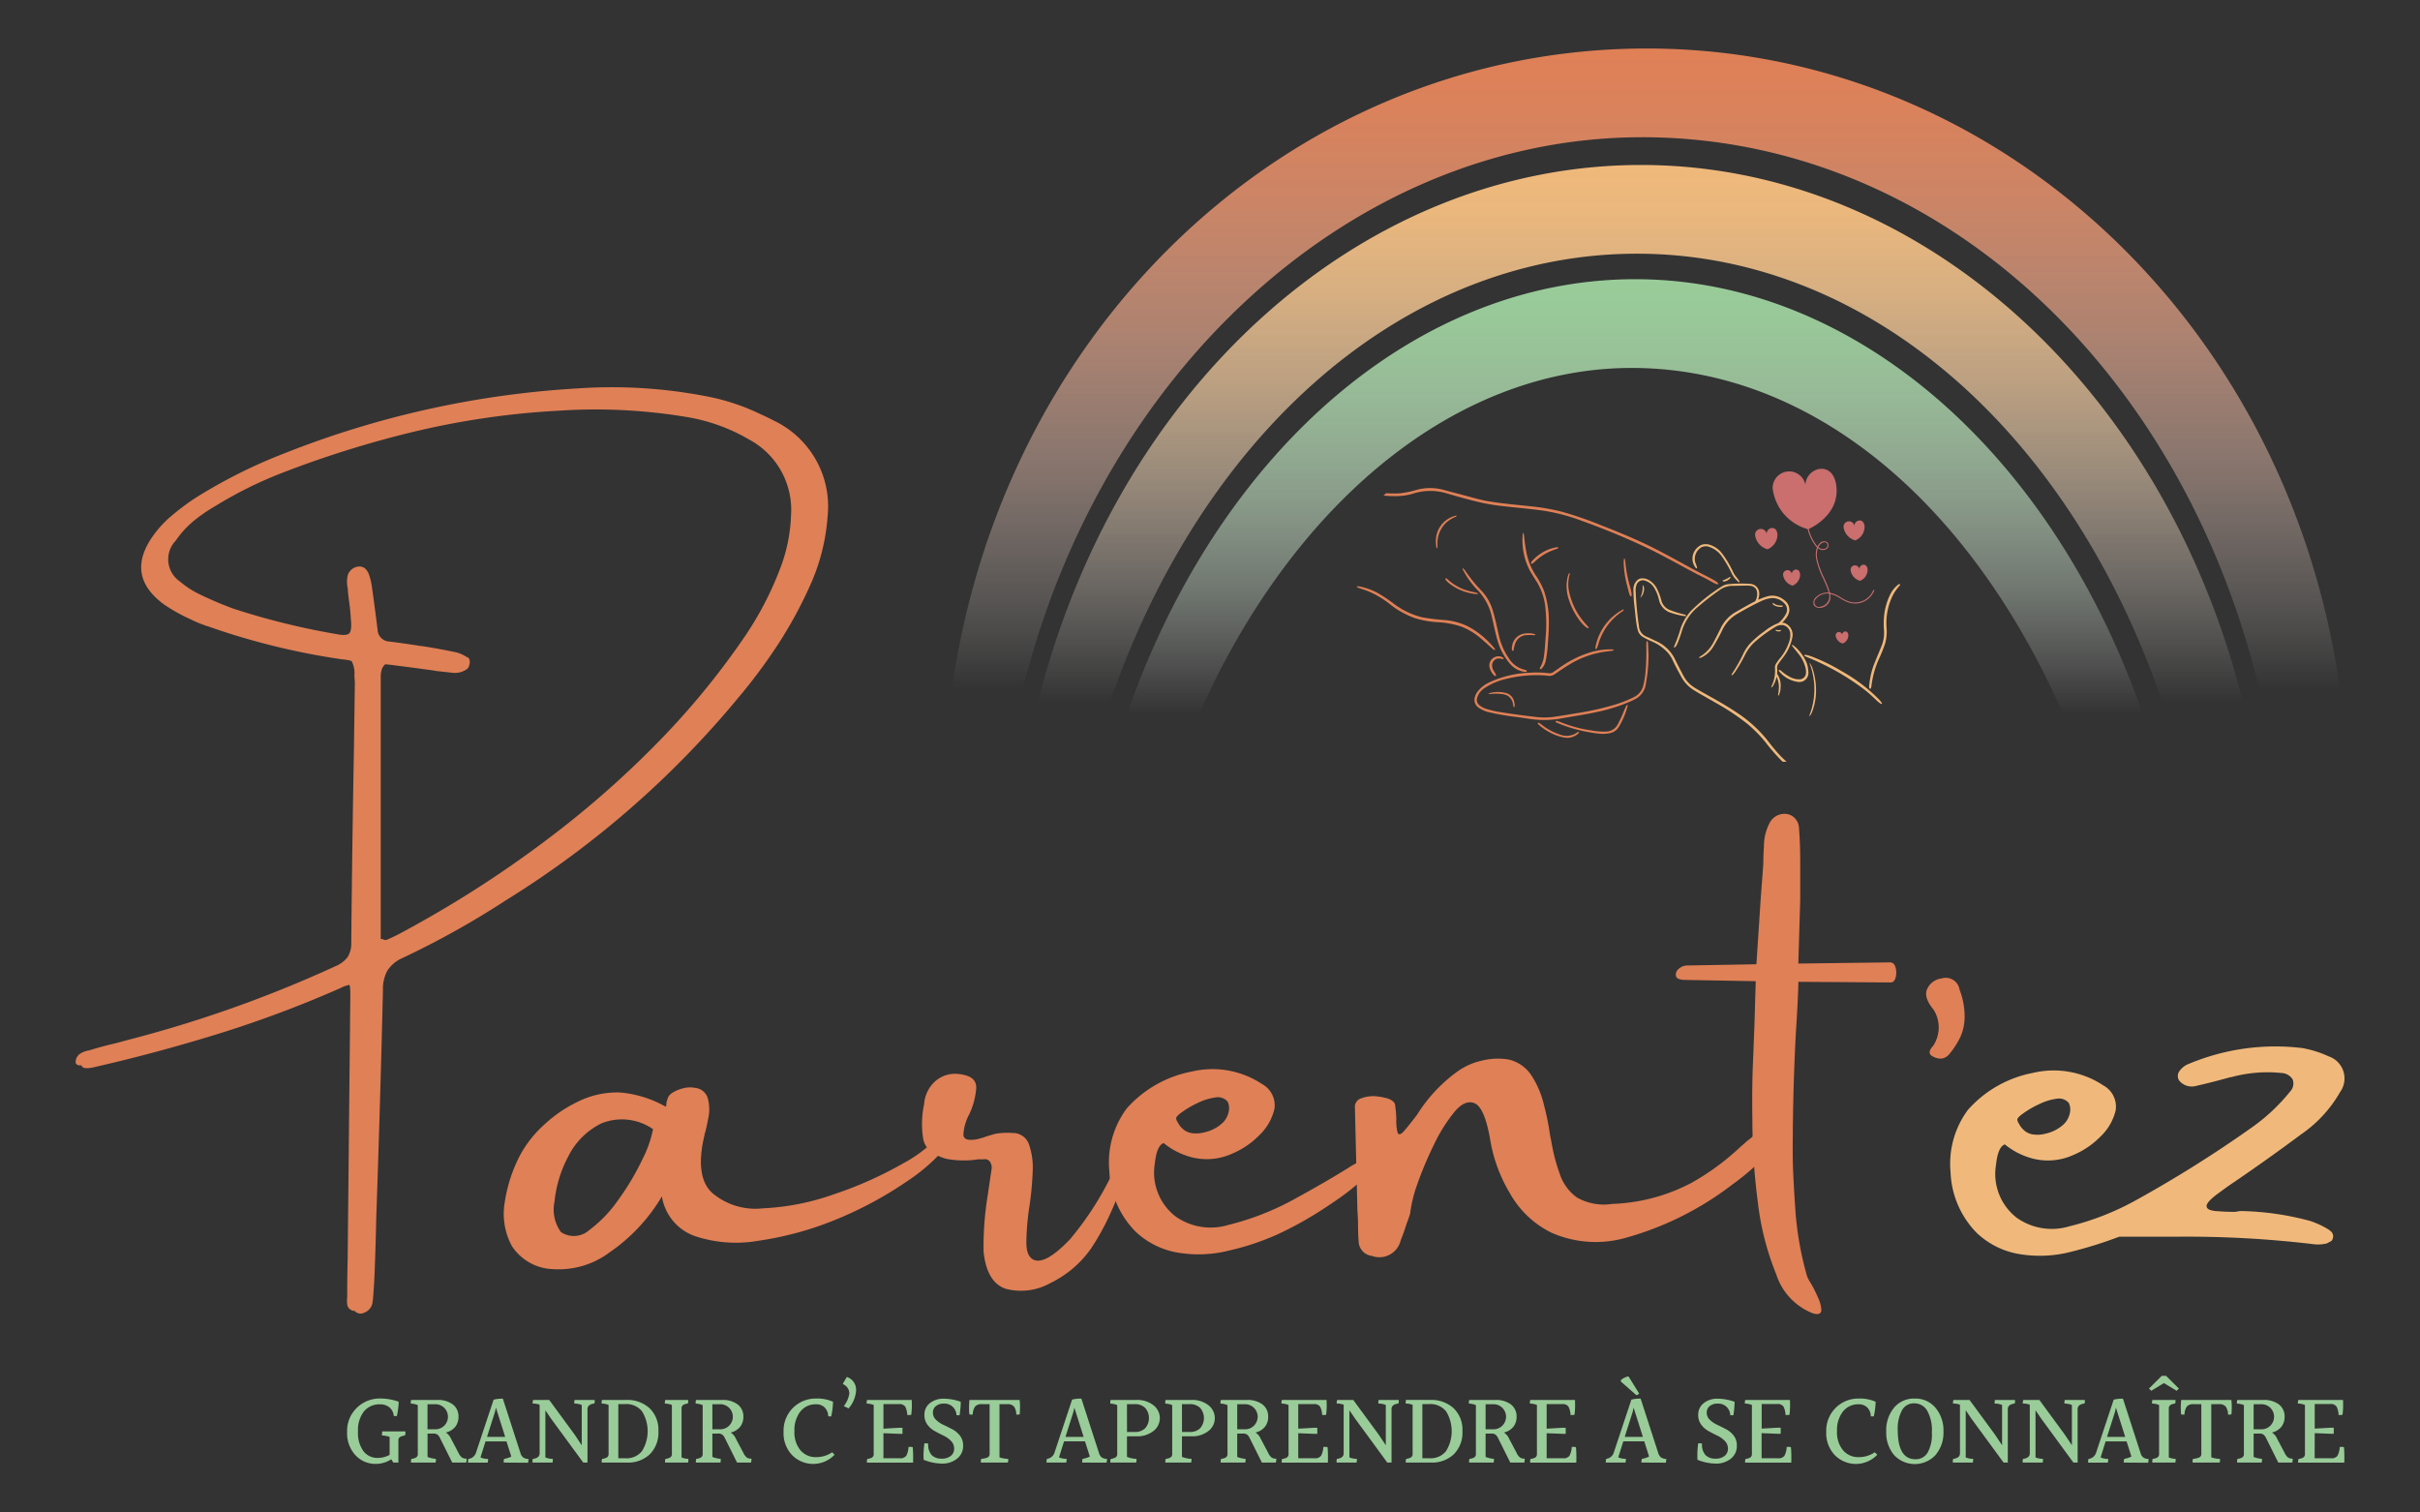 <svg xmlns="http://www.w3.org/2000/svg" xmlns:xlink="http://www.w3.org/1999/xlink" id="b49b3c19-39ed-4cd0-bf94-b4a4d9f64858" data-name="Calque 1" viewBox="0 0 160 100"><rect x="0" y="0" width="160" height="100" fill="#333333" stroke="none"/><defs><style>.e088882f-5ed8-48eb-a017-5504803deaa2{fill:#e08056;}.a1385eac-675d-4080-be3d-6de182cb3426{fill:#f0b97b;}.a61f069d-423e-4c73-b839-63186a16b607{fill:url(#a3e0d08a-3f46-46c5-bb20-b79a07e33445);}.f32dcb39-66a7-492e-ab4c-57f75b61eb93{fill:url(#a8076039-d18e-44a1-ac0a-d0005b88d34c);}.ed47b909-a46d-4e39-a718-21708464960b{fill:url(#b58f63eb-c48b-4d2a-946f-b09c0a4e4e77);}.a3da7726-cc9b-431a-9dce-ca6934f52bc6{fill:#ca6e6e;}.b53cb71e-9782-4994-9c0f-92a35ff45ea3{fill:#9c9;}</style><linearGradient id="a3e0d08a-3f46-46c5-bb20-b79a07e33445" x1="108.82" y1="50.365" x2="108.82" y2="3.206" gradientUnits="userSpaceOnUse"><stop offset="0.1" stop-color="#fff" stop-opacity="0"></stop><stop offset="0.179" stop-color="#fbf0eb" stop-opacity="0.117"></stop><stop offset="0.403" stop-color="#f2c9b7" stop-opacity="0.427"></stop><stop offset="0.606" stop-color="#eaa98d" stop-opacity="0.674"></stop><stop offset="0.779" stop-color="#e5936f" stop-opacity="0.851"></stop><stop offset="0.916" stop-color="#e1855d" stop-opacity="0.96"></stop><stop offset="1" stop-color="#e08056"></stop></linearGradient><linearGradient id="a8076039-d18e-44a1-ac0a-d0005b88d34c" x1="108.457" y1="50.365" x2="108.457" y2="10.907" gradientUnits="userSpaceOnUse"><stop offset="0.1" stop-color="#fff" stop-opacity="0"></stop><stop offset="0.219" stop-color="#fcf3e8" stop-opacity="0.175"></stop><stop offset="0.433" stop-color="#f8dec2" stop-opacity="0.465"></stop><stop offset="0.625" stop-color="#f5cea3" stop-opacity="0.695"></stop><stop offset="0.79" stop-color="#f2c38d" stop-opacity="0.861"></stop><stop offset="0.92" stop-color="#f1bc80" stop-opacity="0.963"></stop><stop offset="1" stop-color="#f0b97b"></stop></linearGradient><linearGradient id="b58f63eb-c48b-4d2a-946f-b09c0a4e4e77" x1="108.094" y1="50.365" x2="108.094" y2="18.46" gradientUnits="userSpaceOnUse"><stop offset="0.1" stop-color="#fff" stop-opacity="0"></stop><stop offset="0.12" stop-color="#fcfdfc" stop-opacity="0.03"></stop><stop offset="0.361" stop-color="#d9ecd9" stop-opacity="0.371"></stop><stop offset="0.578" stop-color="#bedebe" stop-opacity="0.642"></stop><stop offset="0.763" stop-color="#aad4aa" stop-opacity="0.837"></stop><stop offset="0.91" stop-color="#9dce9d" stop-opacity="0.956"></stop><stop offset="1" stop-color="#9c9"></stop></linearGradient></defs><title>Logos_Parent&amp;apos;ez_RVB</title><path class="e088882f-5ed8-48eb-a017-5504803deaa2" d="M62.505,74.617a2.243,2.243,0,0,1,.7-.663q.372-.207.456,0t-.415,1A12.351,12.351,0,0,1,59.975,78.1a25.228,25.228,0,0,1-4.768,2.558,21.617,21.617,0,0,1-5.1,1.382,8.582,8.582,0,0,1-4.216-.332A3.336,3.336,0,0,1,43.762,79.1a11.687,11.687,0,0,1-3.442,3.69,5.629,5.629,0,0,1-3.773,1.12,3.372,3.372,0,0,1-2.709-1.534,4.488,4.488,0,0,1-.47-2.862,9.919,9.919,0,0,1,.981-3.068,7.537,7.537,0,0,1,1.617-2.074,8.912,8.912,0,0,1,2.156-1.492,5.874,5.874,0,0,1,2.848-.65,7.371,7.371,0,0,1,3.041.94l.041-.083a1.1,1.1,0,0,1,.069-.387.69.69,0,0,1,.263-.4,2.251,2.251,0,0,1,.732-.332,1.765,1.765,0,0,1,.844-.041.966.966,0,0,1,.829.663,2.831,2.831,0,0,1,.069,1.189c-.083.429-.152.788-.235,1.092a.363.363,0,0,0-.041.166c-.443,1.824-.277,3.11.5,3.829a4.412,4.412,0,0,0,3.373,1.023,16.143,16.143,0,0,0,4.713-.94,25.115,25.115,0,0,0,4.52-2.018A9.1,9.1,0,0,0,62.505,74.617ZM37.086,81.459a1.528,1.528,0,0,0,1.866-.124A8.624,8.624,0,0,0,40.9,79.3a16.728,16.728,0,0,0,1.575-2.654,7.506,7.506,0,0,0,.7-1.99,3.605,3.605,0,0,0-3.4-.387,4.8,4.8,0,0,0-2.2,2.184,8.047,8.047,0,0,0-.912,2.985A2.536,2.536,0,0,0,37.086,81.459Z"></path><path class="e088882f-5ed8-48eb-a017-5504803deaa2" d="M74.033,76.483c.249-.5.415-.718.5-.691.083.055.111.249.056.608a7.561,7.561,0,0,1-.221,1.2,14.78,14.78,0,0,1-.857,2.405A16.329,16.329,0,0,1,72.167,82.5a7.011,7.011,0,0,1-2.7,2.322,3.992,3.992,0,0,1-2.931.4c-.857-.263-1.368-1.092-1.506-2.474a21.072,21.072,0,0,1,.29-3.815q.124-.871.249-1.7a.743.743,0,0,0-.139-.456.422.422,0,0,0-.4-.125h-.374a6.044,6.044,0,0,1-2.114-.041c-.857-.249-1.355-.664-1.493-1.258A6.158,6.158,0,0,1,61.1,73a2.235,2.235,0,0,1,.774-1.548,1.981,1.981,0,0,1,1.507-.442c.8.083,1.189.387,1.161.94a4.832,4.832,0,0,1-.456,1.714,3.306,3.306,0,0,0-.387,1.3c-.028.359.276.47.885.359a3.776,3.776,0,0,0,.456-.124c.221-.083.483-.152.76-.235a4.8,4.8,0,0,1,1.147-.055,1.125,1.125,0,0,1,1.092.774,4.742,4.742,0,0,1,.235,1.824,20.493,20.493,0,0,1-.207,2.212,17.009,17.009,0,0,0-.208,2.432c0,.678.194,1.065.581,1.175q.787.207,2.322-1.41A20.6,20.6,0,0,0,74.033,76.483Z"></path><path class="e088882f-5ed8-48eb-a017-5504803deaa2" d="M90.329,76.483a3.4,3.4,0,0,1,.747-.3c.248-.069.4-.069.483.014.056.083-.041.29-.318.622A15.833,15.833,0,0,1,88.1,79.524a24.466,24.466,0,0,1-3.663,2.1,16.9,16.9,0,0,1-3.152,1.051,8.226,8.226,0,0,1-3.275.165,5.352,5.352,0,0,1-2.944-1.423A6.042,6.042,0,0,1,73.342,77.4a5.974,5.974,0,0,1,1.147-4.106,7.659,7.659,0,0,1,4.3-2.446,5.939,5.939,0,0,1,4.658.829,1.6,1.6,0,0,1,.815,1.631,3.5,3.5,0,0,1-.995,1.742,5.532,5.532,0,0,1-1.811,1.23,4.071,4.071,0,0,1-2.667.235,4.847,4.847,0,0,1-1.853-.94q-.456.167-.58,1.327a3.665,3.665,0,0,0,1.368,3.525,4.015,4.015,0,0,0,3.47.566,17.862,17.862,0,0,0,4.285-1.658c1.465-.8,2.764-1.548,3.9-2.267A9.5,9.5,0,0,0,90.329,76.483Zm-9.164-3.649a.853.853,0,0,0-.8-.276,3.756,3.756,0,0,0-1.161.359,6.251,6.251,0,0,0-1.05.608c-.277.194-.415.346-.387.429a.475.475,0,0,0,.11.262,1.286,1.286,0,0,0,.3.4,1.121,1.121,0,0,0,.553.291,2.046,2.046,0,0,0,.9-.042,2.558,2.558,0,0,0,1.23-.65,1.42,1.42,0,0,0,.387-.774A1,1,0,0,0,81.165,72.834Z"></path><path class="e088882f-5ed8-48eb-a017-5504803deaa2" d="M117.282,74.078q.829-.374.954-.124c.111.332-.18.926-.871,1.755a15.442,15.442,0,0,1-2.82,2.6,20.6,20.6,0,0,1-7.187,3.566,7.253,7.253,0,0,1-4.782-.373,6.374,6.374,0,0,1-2.751-2.613A10.112,10.112,0,0,1,98.5,75.2c-.249-1.327-.581-2.073-1-2.253s-.857,0-1.327.553a10.686,10.686,0,0,0-1.369,2.184A24.317,24.317,0,0,0,93.7,78.308a8.934,8.934,0,0,0-.47,1.949c-.083.249-.166.483-.249.7Q92.816,81.5,92.61,82A1.446,1.446,0,0,1,90.7,83.035a.988.988,0,0,1-.87-.912q-.042-.54-.042-1.12,0-.456-.041-.954-.084-3.4-.166-6.842a.58.58,0,0,1,.387-.58,2.328,2.328,0,0,1,.912-.152,4.141,4.141,0,0,1,.912.166c.263.11.415.235.443.4a7.232,7.232,0,0,1,.083,1,2.927,2.927,0,0,0,.082.829c.056.166.166.166.36-.014.166-.179.484-.566.926-1.147a10.164,10.164,0,0,1,2.612-2.82,4.359,4.359,0,0,1,1.659-.76,4.306,4.306,0,0,1,1.824-.069,2.464,2.464,0,0,1,1.493,1.078,6.156,6.156,0,0,1,.8,1.894,17.038,17.038,0,0,1,.4,1.962c.027.166.055.305.083.415a12.2,12.2,0,0,0,.566,2.2,3.124,3.124,0,0,0,1.134,1.562,3.582,3.582,0,0,0,2.322.428,12.081,12.081,0,0,0,5.266-1.4,16.514,16.514,0,0,0,3.276-2.419,4.46,4.46,0,0,0,.373-.331,3.989,3.989,0,0,0,.5-.415A4.742,4.742,0,0,1,117.282,74.078Z"></path><path class="e088882f-5ed8-48eb-a017-5504803deaa2" d="M125,63.629c.166.027.276.138.332.359a1.245,1.245,0,0,1,0,.636c-.056.221-.166.332-.332.332l-6.1-.042v.166q-.041,1.328-.165,3.193-.209,3.939-.208,8c0,.912.069,2.17.18,3.8a21.214,21.214,0,0,0,.774,4.326,2.779,2.779,0,0,0,.249.456,8.571,8.571,0,0,1,.47.94,2.176,2.176,0,0,1,.221.844c-.028.221-.194.29-.525.207a4.116,4.116,0,0,1-2.461-2.6,18.054,18.054,0,0,1-1.216-4.782,41.9,41.9,0,0,1-.359-5.349c-.028-1.742,0-3.152.055-4.23L116,67.651q.04-1.41.083-2.778l-4.6-.083c-.387,0-.608-.069-.663-.221a.459.459,0,0,1,.124-.47.905.905,0,0,1,.539-.263l4.644-.083.29-4.437q.084-1.079.166-2.2,0-.581.042-1.161a3.282,3.282,0,0,1,.414-1.617,1.106,1.106,0,0,1,1.2-.5.976.976,0,0,1,.7.87q.082,1.078.083,2.157v2.654l-.125,4.188Z"></path><path class="e088882f-5ed8-48eb-a017-5504803deaa2" d="M128.359,64.693a.925.925,0,0,1,1.2.746,4.846,4.846,0,0,1,.332,1.742,3.2,3.2,0,0,1-.29,1.4,5.317,5.317,0,0,1-.705,1.092.8.8,0,0,1-.539.318,1.031,1.031,0,0,1-.581-.152q-.414-.209.042-.7a2.209,2.209,0,0,0,.027-2.378c-.47-.566-.608-1.036-.414-1.4A1.193,1.193,0,0,1,128.359,64.693Z"></path><path class="e088882f-5ed8-48eb-a017-5504803deaa2" d="M12.594,40.944a11.547,11.547,0,0,1-1.742-.974q-2.626-1.918-.708-4.576a6.973,6.973,0,0,1,1.22-1.308A16.572,16.572,0,0,1,12.8,33a33.918,33.918,0,0,1,5.963-3.011,62.372,62.372,0,0,1,19.454-4.31,32.833,32.833,0,0,1,8.68.561,14.156,14.156,0,0,1,3.336,1.122q.471.206.915.442A6.274,6.274,0,0,1,54.721,34.1a13.444,13.444,0,0,1-1.24,4.783,28.5,28.5,0,0,1-2.047,3.729,36.158,36.158,0,0,1-2.558,3.444A62.927,62.927,0,0,1,33.465,59.513a57.3,57.3,0,0,1-6.878,3.838,2.231,2.231,0,0,0-.994.856,2.581,2.581,0,0,0-.275,1.269Q25.14,73,24.875,80.562q-.03,1.534-.089,3.07-.029,1.063-.118,2.155a1,1,0,0,1-.029.236.853.853,0,0,1-.561.768.5.5,0,0,1-.473,0,.324.324,0,0,1-.147-.118.421.421,0,0,1-.236-.059.462.462,0,0,1-.266-.384,1.864,1.864,0,0,1,0-.472v-.237q0-1.092.029-2.214l.178-17.624a3.739,3.739,0,0,0-.03-.472l-.03-.089a.477.477,0,0,0-.147.03,1.71,1.71,0,0,0-.443.177,1.735,1.735,0,0,0-.207.088,74.979,74.979,0,0,1-7.833,2.923C11.8,69.167,9.1,69.9,6.365,70.525q-.915.236-.974-.089c-.295.02-.423-.079-.384-.3a.666.666,0,0,1,.295-.473,1.582,1.582,0,0,1,.532-.206h.029q.856-.266,1.742-.472l.885-.237a81.5,81.5,0,0,0,13.7-4.871,1.93,1.93,0,0,0,.788-.59,1.682,1.682,0,0,0,.246-.945q.058-6.407.177-12.842l.059-4.28a4.757,4.757,0,0,0-.03-.532,1.794,1.794,0,0,0-.177-.974.087.087,0,0,1-.059-.029,3.023,3.023,0,0,0-.561-.089,47.037,47.037,0,0,1-8.8-2.155A8.618,8.618,0,0,1,12.594,40.944ZM51.651,37.4a10.8,10.8,0,0,0,.649-3.336,5.268,5.268,0,0,0-2.745-4.989A12.041,12.041,0,0,0,45.569,27.6a36.606,36.606,0,0,0-8.679-.443,53.284,53.284,0,0,0-9.408,1.358,68.195,68.195,0,0,0-9.043,2.834,27.021,27.021,0,0,0-4.133,2.066,11.381,11.381,0,0,0-1.466,1,6.28,6.28,0,0,0-1.22,1.329,1.779,1.779,0,0,0,.295,2.716,5.879,5.879,0,0,0,1.269.826q1.094.531,2.214.945a47.49,47.49,0,0,0,6.79,1.682c.473.1.768.089.906-.039.118-.128.157-.453.1-.964q-.03-.591-.118-1.181-.059-.414-.089-.856a1.952,1.952,0,0,1,0-.827.826.826,0,0,1,.768-.59.6.6,0,0,1,.384.128,1.069,1.069,0,0,1,.236.344,4.316,4.316,0,0,1,.207.827q.206,1.446.383,2.893a.81.81,0,0,0,.768.767q.945.118,1.889.266a.961.961,0,0,0,.236.03q1.152.177,2.274.413a2.232,2.232,0,0,1,.738.325H30.9a.276.276,0,0,1,.148.206.548.548,0,0,1-.02.305.454.454,0,0,1-.128.256,1.344,1.344,0,0,1-.974.266l-1.092-.118c-.2-.04-.394-.069-.591-.089q-1.033-.147-2.007-.265c-.256-.04-.512-.069-.768-.089a.772.772,0,0,0-.246.413,1.5,1.5,0,0,0-.049.414V62.082a.547.547,0,0,1,.177.029.275.275,0,0,0,.207.03,11.232,11.232,0,0,0,1.092-.532,73.949,73.949,0,0,0,10.982-7.233,63.713,63.713,0,0,0,6.258-5.7A51.012,51.012,0,0,0,49.23,42.1,21.684,21.684,0,0,0,51.651,37.4Z"></path><path class="a1385eac-675d-4080-be3d-6de182cb3426" d="M146.815,78.789q.44-.33.933-.659Q150,76.593,152.139,75a8.526,8.526,0,0,0,2.58-2.8,1.539,1.539,0,0,0-.768-2.361,7,7,0,0,0-1.757-.548,14.822,14.822,0,0,0-7.465,1.042,1.336,1.336,0,0,0-.659.522.548.548,0,0,0,0,.576,1.068,1.068,0,0,0,1.043.385q1.208-.274,2.361-.6h.055a9.026,9.026,0,0,1,3.293-.275.913.913,0,0,1,.75.412.748.748,0,0,1-.146.8,12.468,12.468,0,0,1-2.58,2.415,80.794,80.794,0,0,1-7.752,4.855,17.867,17.867,0,0,1-4.285,1.659,4.015,4.015,0,0,1-3.47-.567,3.664,3.664,0,0,1-1.368-3.525q.125-1.161.58-1.327a4.833,4.833,0,0,0,1.853.94,4.071,4.071,0,0,0,2.667-.235,5.532,5.532,0,0,0,1.811-1.23,3.5,3.5,0,0,0,1-1.741,1.6,1.6,0,0,0-.815-1.631,5.939,5.939,0,0,0-4.658-.83,7.661,7.661,0,0,0-4.3,2.447,5.971,5.971,0,0,0-1.147,4.105,6.044,6.044,0,0,0,1.727,4.022,5.353,5.353,0,0,0,2.945,1.424,8.208,8.208,0,0,0,3.275-.166,27.839,27.839,0,0,0,3.2-1l1.827,0h1.811a70.722,70.722,0,0,1,9.222.494,2.392,2.392,0,0,0,.878-.055c.073-.037.146-.082.256-.137a.263.263,0,0,0,.128-.192.352.352,0,0,0,0-.275.348.348,0,0,0-.164-.219l-.055-.055a5.714,5.714,0,0,0-1.263-.6,18.758,18.758,0,0,0-4.556-.659,1.594,1.594,0,0,0-.384.055q-.714,0-1.317-.055t-.6-.329Q145.882,79.448,146.815,78.789Zm-13.047-5.177a6.183,6.183,0,0,1,1.05-.608,3.759,3.759,0,0,1,1.161-.36.856.856,0,0,1,.8.277,1,1,0,0,1,.083.608,1.423,1.423,0,0,1-.387.774,2.567,2.567,0,0,1-1.23.65,2.059,2.059,0,0,1-.9.041,1.119,1.119,0,0,1-.553-.29,1.3,1.3,0,0,1-.3-.4.478.478,0,0,1-.11-.263C133.353,73.957,133.491,73.805,133.768,73.612Z"></path><path class="a61f069d-423e-4c73-b839-63186a16b607" d="M63.2,49.646a2.2,2.2,0,0,0,1.624.719,2.166,2.166,0,0,0,2.132-1.748C71.345,25.672,88.831,9.073,108.576,9.073h.187c19.956.106,36.924,16.363,41.263,39.535a2.165,2.165,0,0,0,2.134,1.757h.653a2.2,2.2,0,0,0,1.622-.717A2.131,2.131,0,0,0,154.99,48C152.607,22.588,132.88,3.333,109.1,3.207h-.236c-23.907,0-43.752,19.209-46.215,44.785A2.129,2.129,0,0,0,63.2,49.646Z"></path><path class="f32dcb39-66a7-492e-ab4c-57f75b61eb93" d="M108.7,10.908h-.2C89.771,10.907,73.271,26,68.324,47.679a2.174,2.174,0,0,0,.425,1.844,2.226,2.226,0,0,0,3.862-.7c5.857-19.49,19.824-32.049,35.613-32.049h.175c15.707.092,29.574,12.669,35.328,32.04a2.208,2.208,0,0,0,2.116,1.55h.572a2.225,2.225,0,0,0,1.745-.84,2.184,2.184,0,0,0,.43-1.855C143.718,26.135,127.315,11.018,108.7,10.908Z"></path><path class="ed47b909-a46d-4e39-a718-21708464960b" d="M108.3,18.461c-14.526-.107-27.8,11.307-33.893,29.051a2.113,2.113,0,0,0,.286,1.933,2.169,2.169,0,0,0,1.785.92,2.2,2.2,0,0,0,2.051-1.393c6.178-15.216,17.415-24.645,29.352-24.645h.149c12.054.08,22.941,9.3,29.123,24.66a2.159,2.159,0,0,0,2,1.377h.548a2.167,2.167,0,0,0,1.783-.919,2.111,2.111,0,0,0,.289-1.929C135.782,29.961,122.642,18.556,108.3,18.461Z"></path><path class="e088882f-5ed8-48eb-a017-5504803deaa2" d="M92.2,32.8a5.472,5.472,0,0,1-.728-.037l.175-.154a6.511,6.511,0,0,0,.937.005,6.6,6.6,0,0,0,1.087-.227,3.345,3.345,0,0,1,1.765,0c.436.122.875.231,1.312.347.554.147,1.1.316,1.668.41.954.159,1.918.235,2.879.342a13.583,13.583,0,0,1,1.981.351,23.745,23.745,0,0,1,2.58.891c1.172.459,2.338.933,3.463,1.5.951.479,1.876,1.006,2.815,1.508.424.226.728.366,1.15.6.23.127.35.234.318.282s-.224-.033-.412-.14c-.517-.3-.809-.415-1.334-.7-.928-.5-1.845-1.009-2.789-1.475a47.3,47.3,0,0,0-4.464-1.86,12.566,12.566,0,0,0-2.5-.67c-.84-.126-1.688-.191-2.531-.288a14.2,14.2,0,0,1-1.578-.24c-.772-.177-1.535-.387-2.294-.61a3.74,3.74,0,0,0-2.17-.03A3.978,3.978,0,0,1,92.2,32.8Zm12.014,14.36c-.491.081-.981.164-1.473.236a4.859,4.859,0,0,1-1.252,0c-.771-.085-1.54-.193-2.306-.316a5.549,5.549,0,0,1-.959-.227,1.278,1.278,0,0,1-.414-.227.443.443,0,0,1-.149-.479,1.147,1.147,0,0,1,.5-.658,4.273,4.273,0,0,1,1.463-.613,8.343,8.343,0,0,1,2.367-.227,2.165,2.165,0,0,1,.312.027.648.648,0,0,0,.511-.115c.323-.223.646-.446.983-.648a6.185,6.185,0,0,1,2.47-.846c.113-.014.227-.026.339-.045.028,0,.076-.016.077-.05s-.053-.035-.085-.037a4.535,4.535,0,0,0-1.525.22,7.007,7.007,0,0,0-2,1.021c-.124.087-.251.172-.375.26a.406.406,0,0,1-.3.077,6.167,6.167,0,0,0-1.215-.036,6.853,6.853,0,0,0-2.692.628,2.107,2.107,0,0,0-.792.607,1.078,1.078,0,0,0-.182.363.619.619,0,0,0,.226.7,1.916,1.916,0,0,0,.753.324,14.657,14.657,0,0,0,1.636.287c.358.046.715.1,1.072.153a6.279,6.279,0,0,0,2.015-.038c.776-.143,1.557-.253,2.328-.421a11.307,11.307,0,0,0,2.28-.717c.1-.044.193-.093.288-.142a1.318,1.318,0,0,0,.705-1.013,11.04,11.04,0,0,0,.175-1.891c-.016-.343-.018-.392-.029-.642,0-.038,0-.291-.057-.291s-.065.158-.064.312a14.944,14.944,0,0,1-.069,1.917,5.968,5.968,0,0,1-.125.7,1.151,1.151,0,0,1-.6.766,7.956,7.956,0,0,1-1.451.56A19.471,19.471,0,0,1,104.212,47.161Zm-5.561-4.292c.085.076.156.125.183.1s-.017-.091-.065-.149-.091-.111-.18-.2a5.475,5.475,0,0,0-1.583-1.228A4.382,4.382,0,0,0,95.556,41a14.95,14.95,0,0,1-1.49-.178,5.059,5.059,0,0,1-1.887-.886,9.981,9.981,0,0,0-1.1-.734,4.2,4.2,0,0,0-1.156-.418c-.049-.01-.2-.036-.211,0s.043.059.074.069l.573.2a5.9,5.9,0,0,1,1.552.907,5.822,5.822,0,0,0,1.656.915,6.2,6.2,0,0,0,1.436.258,6,6,0,0,1,1.576.28,4.529,4.529,0,0,1,1.446.9C98.23,42.488,98.478,42.714,98.651,42.869Zm2.936-4.428a4.072,4.072,0,0,1,.584,1.72,10.092,10.092,0,0,1,.01,2.078c-.028.376-.048.753-.1,1.126a1.955,1.955,0,0,1-.229.719c-.029.05-.072.121-.026.155s.1-.033.139-.074a1.142,1.142,0,0,0,.248-.568,7.98,7.98,0,0,0,.128-1.122c.035-.461.067-.923.061-1.386a6.219,6.219,0,0,0-.316-2.007,5.124,5.124,0,0,0-.561-1.054,4.191,4.191,0,0,1-.592-1.435,9.351,9.351,0,0,1-.149-.968c-.019-.17-.043-.413-.1-.4a4.348,4.348,0,0,0,.454,2.49C101.284,37.957,101.432,38.2,101.587,38.441Zm-4.4-.022a4.748,4.748,0,0,0,.469.56,3.692,3.692,0,0,1,.982,1.822c.129.547.233,1.1.4,1.639a3.943,3.943,0,0,0,.821,1.474,1.563,1.563,0,0,0,.8.482.824.824,0,0,0,.147.026c.053,0,.134,0,.141-.046s-.063-.075-.176-.1a1.7,1.7,0,0,1-1.029-.768,4.364,4.364,0,0,1-.662-1.571c-.121-.536-.233-1.074-.395-1.6a3.2,3.2,0,0,0-.745-1.286A9.6,9.6,0,0,1,96.9,37.774c-.031-.047-.151-.211-.19-.19s.023.109.069.189A5.7,5.7,0,0,0,97.184,38.419Zm10.331,8.258a5.488,5.488,0,0,0-.22.5c-.1.24-.212.473-.332.7a.889.889,0,0,1-.789.493,4.483,4.483,0,0,1-1-.082,8.692,8.692,0,0,1-2-.541c-.173-.068-.311-.112-.33-.056s.09.1.122.11a9.506,9.506,0,0,0,2.314.648,5.277,5.277,0,0,0,.7.074,2.4,2.4,0,0,0,.465-.052.877.877,0,0,0,.565-.387,5.229,5.229,0,0,0,.59-1.382c.008-.027.024-.069-.017-.082S107.528,46.652,107.515,46.677Zm-2.949-5.491a1.6,1.6,0,0,0,.336.313c.03.018.091.056.118.022s-.017-.071-.039-.1c-.058-.071-.122-.137-.183-.206a4.532,4.532,0,0,1-1.032-1.973,2.345,2.345,0,0,1-.034-1.086c.018-.1.067-.262.033-.275s-.1.174-.124.261a2.712,2.712,0,0,0,.109,1.584A4.537,4.537,0,0,0,104.566,41.186Zm1.09,1.46a3.87,3.87,0,0,1,1.571-2.2c.049-.035.146-.093.118-.134s-.113.027-.161.056a3.514,3.514,0,0,0-1.607,2.03c-.055.172-.141.5-.077.517S105.627,42.752,105.656,42.646Zm-1.376,5.775a1.186,1.186,0,0,1-1.154.143,3.832,3.832,0,0,1-1.2-.648,1.818,1.818,0,0,0-.155-.11c-.032-.02-.082-.04-.1-.012s.009.071.035.1a3.487,3.487,0,0,0,.751.529,3.159,3.159,0,0,0,1.017.351c.044.006.088.009.112.011a1.132,1.132,0,0,0,.715-.243c.014-.012.115-.118.092-.148S104.312,48.4,104.28,48.421Zm3.449-9.128c.015.057.05.146.1.137s.046-.108.039-.168a3.024,3.024,0,0,0-.093-.444,8.079,8.079,0,0,1-.306-1.531c-.017-.142-.037-.361-.08-.361s-.043.232-.041.308a6.552,6.552,0,0,0,.234,1.517C107.63,38.933,107.679,39.113,107.729,39.293ZM95.008,36.255c.033,0,.032-.2.032-.268a1.841,1.841,0,0,1,.578-1.433,2.14,2.14,0,0,1,.619-.382c.028-.011.075-.031.069-.058s-.061-.02-.094-.01a1.714,1.714,0,0,0-1.248,1.337,2.2,2.2,0,0,0-.009.657C94.958,36.123,94.974,36.255,95.008,36.255Zm6.429.914a3.636,3.636,0,0,1,.9-.645,4.352,4.352,0,0,1,.563-.226c.075-.025.138-.057.127-.093s-.092-.029-.189-.007a2.7,2.7,0,0,0-.5.152,2.849,2.849,0,0,0-.986.68c-.044.046-.163.177-.121.229S101.4,37.2,101.437,37.169Zm-4.629,1.812a3.369,3.369,0,0,1-1.121-.7c-.029-.027-.083-.067-.112-.037s0,.081.026.116a1.548,1.548,0,0,0,.337.3,3.338,3.338,0,0,0,1.517.6c.053.007.274.027.279-.009s-.194-.078-.234-.088A5.292,5.292,0,0,1,96.808,38.981Zm2.354,4.557c.056.007.224.06.246.018s-.023-.069-.047-.085a.522.522,0,0,0-.313-.078.606.606,0,0,0-.556.769,1.094,1.094,0,0,0,.28.478c.027.027.089.08.125.049s-.02-.153-.112-.293a.692.692,0,0,1-.133-.427A.453.453,0,0,1,99.162,43.538Zm.863-.506c.042,0,.042-.044.047-.073a2.562,2.562,0,0,1,.1-.394.828.828,0,0,1,.774-.574c.088-.007.322-.008.408,0,.049,0,.164.014.169-.018s-.144-.076-.2-.083a1.6,1.6,0,0,0-.7.037.955.955,0,0,0-.645.777.687.687,0,0,0-.018.255C99.975,42.986,99.979,43.032,100.025,43.032ZM99.477,45.8a1.978,1.978,0,0,0-.8-.016.649.649,0,0,0-.294.108c.147-.009.276-.021.4-.026a2.9,2.9,0,0,1,.624.04.731.731,0,0,1,.618.611c.018.078.04.24.077.24.071,0,.035-.255.006-.375A.754.754,0,0,0,99.477,45.8Z"></path><path class="a1385eac-675d-4080-be3d-6de182cb3426" d="M117.72,49.982c.13.134.268.257.4.383h-.258a12.158,12.158,0,0,1-1.009-1.13,8.508,8.508,0,0,0-1.307-1.362,15.329,15.329,0,0,0-2.028-1.359c-.5-.292-1.012-.566-1.506-.87a2.339,2.339,0,0,1-.849-.889c-.23-.423-.387-.705-.591-1.142a2,2,0,0,0-.34-.5,3,3,0,0,0-.994-.693,5.221,5.221,0,0,1-.605-.3.737.737,0,0,1-.338-.419,2.312,2.312,0,0,1-.079-.341c-.067-.4-.1-.8-.145-1.205a9.507,9.507,0,0,1-.077-1.2.81.81,0,0,1,.222-.561.461.461,0,0,1,.307-.154.844.844,0,0,1,.484.107,1.383,1.383,0,0,1,.568.621,3.955,3.955,0,0,1,.261.713.931.931,0,0,0,.588.659,6.8,6.8,0,0,0,.891.277c.074.019.175.049.166.091s-.141.022-.177.016a4.619,4.619,0,0,1-.783-.194,1.149,1.149,0,0,1-.839-.882,2.567,2.567,0,0,0-.3-.757,1.063,1.063,0,0,0-.567-.482.448.448,0,0,0-.632.317,1.046,1.046,0,0,0-.039.385,22.266,22.266,0,0,0,.218,2.3.785.785,0,0,0,.484.675c.189.08.374.17.558.263a2.557,2.557,0,0,1,1.269,1.1c.209.428.431.865.658,1.281a1.958,1.958,0,0,0,.672.711c.194.125.4.241.6.354.743.417,1.49.827,2.2,1.3a8.754,8.754,0,0,1,2.041,1.837A13.528,13.528,0,0,0,117.72,49.982Zm-.226-5.464a1.847,1.847,0,0,0,0-.379.429.429,0,0,1,.081-.239c.126-.2.285-.379.42-.573a3.125,3.125,0,0,0,.5-1.151.835.835,0,0,0-.362-.91.486.486,0,0,0-.3-.094,2.927,2.927,0,0,0,.244-.283,1.123,1.123,0,0,0,.222-.461.79.79,0,0,0-.34-.756,1.2,1.2,0,0,0-1.178-.221,3.363,3.363,0,0,0-.543.21,1.216,1.216,0,0,0,.076-.445.632.632,0,0,0-.6-.614,9.022,9.022,0,0,0-1.433.021.983.983,0,0,0-.454.156,11.957,11.957,0,0,0-2,1.584,3.236,3.236,0,0,0-.748,1.306,9.116,9.116,0,0,1-.386,1.051c-.014.029-.026.07,0,.086s.057-.014.078-.036a.839.839,0,0,0,.139-.236,8.567,8.567,0,0,0,.3-.849,3.343,3.343,0,0,1,1.045-1.556A17.485,17.485,0,0,1,113.712,39a1.457,1.457,0,0,1,.864-.268c.3,0,.6-.01.9-.015a1.828,1.828,0,0,1,.266.017.476.476,0,0,1,.43.435.961.961,0,0,1-.1.542.181.181,0,0,1-.093.076c-.433.219-.848.469-1.271.707a2.44,2.44,0,0,0-.962,1.083c-.165.324-.324.651-.5.969a2.276,2.276,0,0,1-.767.814c-.05.032-.151.084-.136.123s.143-.008.2-.039a1.876,1.876,0,0,0,.716-.665,12.213,12.213,0,0,0,.638-1.174,2.378,2.378,0,0,1,.989-1.031,18.232,18.232,0,0,1,1.61-.856,2.107,2.107,0,0,1,.61-.171,1.057,1.057,0,0,1,.976.488.575.575,0,0,1-.02.581,1.981,1.981,0,0,1-.453.557.142.142,0,0,1-.047.031,3.388,3.388,0,0,0-.913.539,6.234,6.234,0,0,0-.977.844,2.785,2.785,0,0,0-.411.635,10.091,10.091,0,0,1-.665,1.194c-.035.052-.14.2-.105.23s.156-.121.2-.182a9.773,9.773,0,0,0,.685-1.17,2.877,2.877,0,0,1,.759-.949,9.121,9.121,0,0,1,1.216-.879.8.8,0,0,1,.523-.138.608.608,0,0,1,.489.537,1.274,1.274,0,0,1-.068.551,3.29,3.29,0,0,1-.641,1.142c-.073.086-.135.183-.2.276a.516.516,0,0,0-.1.358,2.3,2.3,0,0,1-.218,1.153c-.014.031-.037.084-.016.1s.063-.034.083-.063a1.934,1.934,0,0,0,.258-.633,1.589,1.589,0,0,1,.149.767,3.05,3.05,0,0,1-.048.4c0,.025-.012.067.007.075s.044-.034.056-.06a1.235,1.235,0,0,0,.1-.47,1.355,1.355,0,0,0-.22-.894A.063.063,0,0,1,117.494,44.518Zm8-5.86a1.855,1.855,0,0,0-.546.7,4.119,4.119,0,0,0-.385,1.422,5.329,5.329,0,0,0,0,.911,2.335,2.335,0,0,1-.164,1.023c-.177.434-.36.865-.531,1.3a5.328,5.328,0,0,0-.274,1.22c-.018.135-.036.294.048.306.062.009.081-.126.095-.232a6.228,6.228,0,0,1,.519-1.807,9.446,9.446,0,0,0,.376-.943,2.819,2.819,0,0,0,.1-1.034,4.141,4.141,0,0,1,.436-2.208,3.1,3.1,0,0,1,.406-.572c.029-.033.069-.094.049-.119S125.531,38.631,125.494,38.658Zm-3.726,5.72a12.315,12.315,0,0,0-1.985-.97,1.929,1.929,0,0,0-.427-.115c-.079-.005-.086.057,0,.1.231.108.561.226.933.409a16.21,16.21,0,0,1,3.026,1.83c.277.222.535.465.793.709.076.072.272.238.314.2s-.132-.236-.205-.311A10.832,10.832,0,0,0,121.768,44.378Zm-7.892-7.538a7.541,7.541,0,0,1,.614,1.067,1.709,1.709,0,0,0,.388.512c.06.06.1.09.127.069s-.041-.119-.054-.137c-.07-.093-.086-.123-.162-.212a1.42,1.42,0,0,1-.2-.312,6.4,6.4,0,0,0-.695-1.182,1.631,1.631,0,0,0-.969-.657.344.344,0,0,0-.056-.009c-.032,0-.063,0-.095,0a.669.669,0,0,0-.495.181.975.975,0,0,0-.2,1.339c.026.04.064.1.1.08s.014-.09,0-.136c-.032-.093-.07-.184-.1-.278a.893.893,0,0,1,.4-.973.655.655,0,0,1,.534-.032A1.675,1.675,0,0,1,113.876,36.84ZM118.921,43a2.418,2.418,0,0,0-.359-.334c-.021-.016-.056-.039-.073-.021s0,.058.017.084c.128.16.261.318.386.482a2.34,2.34,0,0,1,.49.985,1.09,1.09,0,0,1,.019.3.423.423,0,0,1-.44.418,1.213,1.213,0,0,1-.559-.128,2.877,2.877,0,0,1-.614-.411c-.05-.041-.127-.115-.172-.072s.037.117.082.163a1.927,1.927,0,0,0,1.14.613.6.6,0,0,0,.725-.646,2.1,2.1,0,0,0-.105-.581A2.953,2.953,0,0,0,118.921,43Zm.708.829a4.47,4.47,0,0,1,.291,1.149,4.581,4.581,0,0,1,0,1.193,4.694,4.694,0,0,1-.306,1.171c.064,0,.135-.136.19-.259a3.978,3.978,0,0,0,.263-1.3,4.692,4.692,0,0,0-.254-1.657C119.781,44.045,119.68,43.842,119.629,43.831Zm-11.189-4.3c.238-.165.356-.727.163-.845A1.6,1.6,0,0,1,108.44,39.533Zm9.333.593c.033,0,.109-.006.1-.054s-.19-.027-.3-.049a.842.842,0,0,1-.263-.1c-.021-.012-.1-.067-.119-.037s.045.108.131.15A.879.879,0,0,0,117.773,40.126Zm-3.442-1.953a1.826,1.826,0,0,1-.373.185c-.029.011-.072.024-.067.058s.053.038.1.035a.6.6,0,0,0,.4-.222c.018-.021.038-.054.018-.076S114.353,38.159,114.331,38.173Zm3.422,3.511c-.014-.049-.078-.007-.186-.013-.092-.005-.154-.046-.17-.019s.013.049.034.061C117.579,41.791,117.765,41.731,117.753,41.684Z"></path><path class="a3da7726-cc9b-431a-9dce-ca6934f52bc6" d="M120.3,40.189a.409.409,0,0,1-.385-.2.477.477,0,0,1,.152-.508,1.106,1.106,0,0,1,.84-.3,4.894,4.894,0,0,0-.221-.6c-.044-.1-.09-.205-.136-.306l-.019-.042A5.449,5.449,0,0,1,120.087,37a1.664,1.664,0,0,1-.017-.572,1.083,1.083,0,0,1,.065-.234,1.387,1.387,0,0,1-.178-.217,2.971,2.971,0,0,1-.45-1.031l-.006-.023.069-.018.006.025a2.9,2.9,0,0,0,.439,1.007,1.411,1.411,0,0,0,.151.188.8.8,0,0,1,.147-.2.379.379,0,0,1,.5-.072.282.282,0,0,1,.062.3.353.353,0,0,1-.234.2h0a.5.5,0,0,1-.405-.082l-.046-.033a1.417,1.417,0,0,0-.035.744,5.418,5.418,0,0,0,.439,1.207h0c.051.113.105.232.155.35a4.772,4.772,0,0,1,.235.655c.007.023.013.046.019.069a.81.81,0,0,1,.018.2c0,.014,0,.027,0,.041a.723.723,0,0,1-.721.687Zm.526-.948a1.025,1.025,0,0,0-.709.286.635.635,0,0,0-.069.082.305.305,0,0,0,.325.5.7.7,0,0,0,.577-.617.74.74,0,0,0-.014-.214l-.01-.036A.827.827,0,0,0,120.825,39.241Zm-.605-3.068c.019.015.037.029.057.043a.434.434,0,0,0,.349.072.283.283,0,0,0,.187-.16.209.209,0,0,0-.045-.226.227.227,0,0,0-.216-.039.453.453,0,0,0-.189.11A.736.736,0,0,0,120.22,36.173Z"></path><path class="a3da7726-cc9b-431a-9dce-ca6934f52bc6" d="M122.642,39.9a1.335,1.335,0,0,1-.407-.062,2.716,2.716,0,0,1-.562-.276,2.033,2.033,0,0,0-.7-.3h-.019l-.023-.081.054.011a2.093,2.093,0,0,1,.726.313,2.694,2.694,0,0,0,.549.271,1.3,1.3,0,0,0,1.59-.755l.009-.022.067.025-.01.023a1.286,1.286,0,0,1-.16.29,1.359,1.359,0,0,1-1.11.568Z"></path><path class="a3da7726-cc9b-431a-9dce-ca6934f52bc6" d="M121.414,32.155c.223,1.973-1.865,2.837-1.865,2.837a3.194,3.194,0,0,1-2.349-2.7,1.093,1.093,0,0,1,2.165-.242C119.414,30.905,121.211,30.361,121.414,32.155Z"></path><path class="a3da7726-cc9b-431a-9dce-ca6934f52bc6" d="M123.479,37.646a.793.793,0,0,1-.5.756.852.852,0,0,1-.626-.721.291.291,0,0,1,.577-.064C122.946,37.313,123.424,37.168,123.479,37.646Z"></path><path class="a3da7726-cc9b-431a-9dce-ca6934f52bc6" d="M117.517,35.315a1.044,1.044,0,0,1-.655,1,1.122,1.122,0,0,1-.825-.949.384.384,0,0,1,.761-.085C116.815,34.877,117.446,34.686,117.517,35.315Z"></path><path class="a3da7726-cc9b-431a-9dce-ca6934f52bc6" d="M119.015,37.964a.792.792,0,0,1-.5.756.853.853,0,0,1-.626-.72.291.291,0,0,1,.577-.065C118.482,37.631,118.961,37.486,119.015,37.964Z"></path><path class="a3da7726-cc9b-431a-9dce-ca6934f52bc6" d="M123.278,34.794a.981.981,0,0,1-.615.936,1.057,1.057,0,0,1-.776-.892.361.361,0,0,1,.715-.08C122.618,34.381,123.211,34.2,123.278,34.794Z"></path><path class="a3da7726-cc9b-431a-9dce-ca6934f52bc6" d="M122.205,41.981a.593.593,0,0,1-.373.567.637.637,0,0,1-.469-.54.219.219,0,0,1,.433-.048C121.805,41.732,122.164,41.623,122.205,41.981Z"></path><path class="b53cb71e-9782-4994-9c0f-92a35ff45ea3" d="M26.8,94.637a.47.47,0,0,1,.007.1.613.613,0,0,1-.033.17.93.93,0,0,0-.334.106.262.262,0,0,0-.1.234V96.7h-.334l-.139-.219a1.862,1.862,0,0,1-1.019.306,1.8,1.8,0,0,1-1.346-.573,2.133,2.133,0,0,1-.552-1.545,2.1,2.1,0,0,1,.642-1.588,2.151,2.151,0,0,1,1.542-.617,3.6,3.6,0,0,1,1.226.213,5.174,5.174,0,0,1-.12.946c-.093,0-.163,0-.206-.006a.816.816,0,0,0-.287-.567.943.943,0,0,0-.613-.2,1.319,1.319,0,0,0-1.076.472,2.023,2.023,0,0,0-.389,1.319,2.046,2.046,0,0,0,.356,1.3,1.15,1.15,0,0,0,.949.45,1.657,1.657,0,0,0,.786-.2V95a1.912,1.912,0,0,0-.506-.093,1.5,1.5,0,0,1,.02-.266Z"></path><path class="b53cb71e-9782-4994-9c0f-92a35ff45ea3" d="M30.85,96.441a1.18,1.18,0,0,1-.027.26H29.9l-.806-1.618a.661.661,0,0,0-.169-.23.462.462,0,0,0-.284-.07h-.373v1.545a1.981,1.981,0,0,0,.553.127v.073a1.113,1.113,0,0,1-.02.173H27.173v-.1a.459.459,0,0,1,.027-.146.807.807,0,0,0,.323-.1.272.272,0,0,0,.1-.24V92.9a1.368,1.368,0,0,0-.466-.1.794.794,0,0,1,.027-.239h1.711a1.627,1.627,0,0,1,1.05.3.992.992,0,0,1,.369.813,1.04,1.04,0,0,1-.213.659,1.118,1.118,0,0,1-.626.38.9.9,0,0,1,.34.4l.5.946a.831.831,0,0,0,.226.306A.533.533,0,0,0,30.85,96.441ZM28.265,94.5h.493a.83.83,0,1,0,0-1.659h-.493Z"></path><path class="b53cb71e-9782-4994-9c0f-92a35ff45ea3" d="M33.3,96.7a1.006,1.006,0,0,1,.027-.246,1.632,1.632,0,0,0,.479-.153L33.487,95.3H32.1l-.334,1.059a1.217,1.217,0,0,0,.507.1,1.591,1.591,0,0,1-.027.246H30.942a1.058,1.058,0,0,1,.027-.246.6.6,0,0,0,.493-.386l1.173-3.531a2.218,2.218,0,0,1,.612-.066l1.165,3.6a.551.551,0,0,0,.184.289.667.667,0,0,0,.35.1,1.888,1.888,0,0,1-.034.246ZM32.2,95h1.2l-.612-1.931-.06.273Z"></path><path class="b53cb71e-9782-4994-9c0f-92a35ff45ea3" d="M39.315,92.559a.712.712,0,0,1,.006.1.417.417,0,0,1-.026.136c-.3.036-.453.16-.453.374V96.7h-.28l-2.138-2.917-.366-.539v3.116a1.331,1.331,0,0,0,.493.094v.073a1.149,1.149,0,0,1-.021.173H35.212a.579.579,0,0,1-.007-.1.452.452,0,0,1,.027-.143q.446-.06.446-.366V92.872a1.313,1.313,0,0,0-.466-.074,1.264,1.264,0,0,1,.033-.239h1.066l1.672,2.278.479.719V92.891a1.35,1.35,0,0,0-.493-.093v-.076a.989.989,0,0,1,.02-.163Z"></path><path class="b53cb71e-9782-4994-9c0f-92a35ff45ea3" d="M41.406,92.559a2.177,2.177,0,0,1,1.535.543,1.967,1.967,0,0,1,.589,1.524,2.01,2.01,0,0,1-.572,1.529,2.084,2.084,0,0,1-1.5.546H39.787a.606.606,0,0,1-.006-.1.385.385,0,0,1,.033-.146.8.8,0,0,0,.323-.1.273.273,0,0,0,.1-.24v-3.23a1.362,1.362,0,0,0-.46-.087v-.076a.989.989,0,0,1,.02-.163Zm-.526,3.856h.486a1.293,1.293,0,0,0,1.079-.473,2.5,2.5,0,0,0,0-2.634,1.321,1.321,0,0,0-1.1-.476H40.88Z"></path><path class="b53cb71e-9782-4994-9c0f-92a35ff45ea3" d="M45.062,93.138v3.223a1.352,1.352,0,0,0,.453.094v.073a1.255,1.255,0,0,1-.02.173H43.97v-.1A.459.459,0,0,1,44,96.455a.812.812,0,0,0,.323-.1.272.272,0,0,0,.1-.24V92.891a1.363,1.363,0,0,0-.466-.093.794.794,0,0,1,.027-.239H45.5a.971.971,0,0,1-.02.239.709.709,0,0,0-.323.1A.281.281,0,0,0,45.062,93.138Z"></path><path class="b53cb71e-9782-4994-9c0f-92a35ff45ea3" d="M49.684,96.441a1.184,1.184,0,0,1-.026.26h-.926l-.806-1.618a.661.661,0,0,0-.169-.23.464.464,0,0,0-.284-.07H47.1v1.545a1.981,1.981,0,0,0,.553.127v.073a1.255,1.255,0,0,1-.02.173H46.008v-.1a.459.459,0,0,1,.027-.146.812.812,0,0,0,.323-.1.272.272,0,0,0,.1-.24V92.9a1.379,1.379,0,0,0-.466-.1.834.834,0,0,1,.026-.239h1.712a1.624,1.624,0,0,1,1.049.3.99.99,0,0,1,.37.813,1.04,1.04,0,0,1-.213.659,1.118,1.118,0,0,1-.626.38.9.9,0,0,1,.339.4l.5.946a.82.82,0,0,0,.226.306A.531.531,0,0,0,49.684,96.441ZM47.1,94.5h.493a.83.83,0,1,0,0-1.659H47.1Z"></path><path class="b53cb71e-9782-4994-9c0f-92a35ff45ea3" d="M55.179,96.182a1.955,1.955,0,0,1-2.8.033,2.092,2.092,0,0,1-.572-1.549,2.119,2.119,0,0,1,2.164-2.2,2.533,2.533,0,0,1,1.106.213,5.186,5.186,0,0,1-.12.966,1.557,1.557,0,0,1-.2-.006.825.825,0,0,0-.23-.577.778.778,0,0,0-.576-.216,1.274,1.274,0,0,0-1.032.476,1.976,1.976,0,0,0-.393,1.3,1.831,1.831,0,0,0,.4,1.268,1.3,1.3,0,0,0,1.013.45,1.886,1.886,0,0,0,1.081-.32Z"></path><path class="b53cb71e-9782-4994-9c0f-92a35ff45ea3" d="M56.6,91.9v.04a2.007,2.007,0,0,1-.493,1.179l-.32-.153a1.717,1.717,0,0,0,.367-.84.674.674,0,0,0-.42-.612v-.04l.253-.433A.878.878,0,0,1,56.6,91.9Z"></path><path class="b53cb71e-9782-4994-9c0f-92a35ff45ea3" d="M58.409,96.415h1.079a.477.477,0,0,0,.433-.17,1.414,1.414,0,0,0,.146-.576.925.925,0,0,1,.126-.007.651.651,0,0,1,.154.02c.018.227.026.426.026.6s0,.313-.006.423H57.316v-.1a.459.459,0,0,1,.027-.146.8.8,0,0,0,.323-.1.272.272,0,0,0,.1-.24V92.891A1.358,1.358,0,0,0,57.3,92.8a.794.794,0,0,1,.027-.239H60.28c0,.1.007.231.007.4a4.759,4.759,0,0,1-.04.583,1.4,1.4,0,0,1-.26.013A1.35,1.35,0,0,0,59.851,93a.463.463,0,0,0-.423-.166H58.409v1.625l1.032-.06h.227v.4h-.227l-1.032-.04Z"></path><path class="b53cb71e-9782-4994-9c0f-92a35ff45ea3" d="M63.677,95.582a1.048,1.048,0,0,1-.406.863,1.532,1.532,0,0,1-.983.323,3.35,3.35,0,0,1-1.222-.253c0-.071-.007-.192-.007-.364a6.3,6.3,0,0,1,.061-.729,1.216,1.216,0,0,1,.253.027.992.992,0,0,0,.236.766.9.9,0,0,0,.639.226.933.933,0,0,0,.616-.183.589.589,0,0,0,.22-.476.706.706,0,0,0-.2-.506,1.678,1.678,0,0,0-.493-.353q-.289-.139-.579-.3a1.5,1.5,0,0,1-.493-.426,1.035,1.035,0,0,1-.2-.643.95.95,0,0,1,.369-.789,1.432,1.432,0,0,1,.91-.289,3.4,3.4,0,0,1,1.125.206,6.309,6.309,0,0,1-.08.892,1.085,1.085,0,0,1-.206-.013.786.786,0,0,0-.833-.759.8.8,0,0,0-.523.16.534.534,0,0,0-.2.436.637.637,0,0,0,.207.476,1.786,1.786,0,0,0,.5.337q.292.137.586.292a1.536,1.536,0,0,1,.5.427A1.033,1.033,0,0,1,63.677,95.582Z"></path><path class="b53cb71e-9782-4994-9c0f-92a35ff45ea3" d="M67.413,92.559a3.606,3.606,0,0,1,.027.453c0,.16-.007.324-.02.492a.389.389,0,0,1-.133.027.467.467,0,0,1-.094-.007.911.911,0,0,0-.16-.536.55.55,0,0,0-.432-.15h-.52v3.517a1.916,1.916,0,0,0,.573.1.7.7,0,0,1,.007.1.452.452,0,0,1-.027.143H64.856a.5.5,0,0,1-.007-.1.385.385,0,0,1,.033-.146,1.22,1.22,0,0,0,.43-.1.252.252,0,0,0,.117-.24V92.838h-.52a.553.553,0,0,0-.433.15.918.918,0,0,0-.16.536.552.552,0,0,1-.1.007.337.337,0,0,1-.127-.027c-.013-.133-.02-.277-.02-.433s.009-.326.026-.512Z"></path><path class="b53cb71e-9782-4994-9c0f-92a35ff45ea3" d="M71.549,96.7a1.006,1.006,0,0,1,.027-.246,1.632,1.632,0,0,0,.479-.153l-.32-1.006H70.351l-.334,1.059a1.215,1.215,0,0,0,.506.1,1.565,1.565,0,0,1-.026.246H69.191a1.006,1.006,0,0,1,.027-.246.6.6,0,0,0,.493-.386l1.172-3.531a2.231,2.231,0,0,1,.613-.066l1.165,3.6a.557.557,0,0,0,.183.289.67.67,0,0,0,.35.1,1.92,1.92,0,0,1-.033.246ZM70.444,95h1.2l-.612-1.931-.06.273Z"></path><path class="b53cb71e-9782-4994-9c0f-92a35ff45ea3" d="M75.139,92.559a1.724,1.724,0,0,1,1.116.346,1.071,1.071,0,0,1,0,1.712,1.713,1.713,0,0,1-1.112.346h-.633v1.359a1.9,1.9,0,0,0,.633.133,1,1,0,0,1-.027.246h-1.7a.606.606,0,0,1-.006-.1.37.37,0,0,1,.034-.146.8.8,0,0,0,.322-.1.27.27,0,0,0,.1-.24V92.9a1.409,1.409,0,0,0-.46-.1v-.076a.91.91,0,0,1,.021-.163Zm-.626,2.118h.5a.946.946,0,0,0,.707-.253,1.031,1.031,0,0,0,0-1.333.942.942,0,0,0-.71-.253h-.5Z"></path><path class="b53cb71e-9782-4994-9c0f-92a35ff45ea3" d="M78.776,92.559a1.721,1.721,0,0,1,1.115.346,1.071,1.071,0,0,1,0,1.712,1.713,1.713,0,0,1-1.112.346h-.633v1.359a1.91,1.91,0,0,0,.633.133.956.956,0,0,1-.027.246h-1.7a.5.5,0,0,1-.007-.1.37.37,0,0,1,.034-.146.8.8,0,0,0,.322-.1.27.27,0,0,0,.1-.24V92.9a1.409,1.409,0,0,0-.459-.1v-.076a.89.89,0,0,1,.02-.163Zm-.627,2.118h.5a.944.944,0,0,0,.706-.253,1.031,1.031,0,0,0,0-1.333.94.94,0,0,0-.709-.253h-.5Z"></path><path class="b53cb71e-9782-4994-9c0f-92a35ff45ea3" d="M84.383,96.441a1.184,1.184,0,0,1-.026.26h-.926l-.806-1.618a.65.65,0,0,0-.17-.23.458.458,0,0,0-.283-.07H81.8v1.545a1.973,1.973,0,0,0,.553.127v.073a1.255,1.255,0,0,1-.02.173H80.707v-.1a.455.455,0,0,1,.026-.146.8.8,0,0,0,.323-.1.27.27,0,0,0,.1-.24V92.9a1.379,1.379,0,0,0-.466-.1.8.8,0,0,1,.026-.239h1.712a1.624,1.624,0,0,1,1.049.3.993.993,0,0,1,.37.813,1.04,1.04,0,0,1-.214.659,1.115,1.115,0,0,1-.626.38.9.9,0,0,1,.34.4l.5.946a.809.809,0,0,0,.226.306A.531.531,0,0,0,84.383,96.441ZM81.8,94.5h.493a.83.83,0,1,0,0-1.659H81.8Z"></path><path class="b53cb71e-9782-4994-9c0f-92a35ff45ea3" d="M85.835,96.415h1.079a.477.477,0,0,0,.433-.17,1.414,1.414,0,0,0,.146-.576.925.925,0,0,1,.126-.007.651.651,0,0,1,.154.02c.018.227.026.426.026.6s0,.313-.006.423H84.742v-.1a.459.459,0,0,1,.027-.146.8.8,0,0,0,.323-.1.27.27,0,0,0,.1-.24V92.891a1.369,1.369,0,0,0-.467-.093.794.794,0,0,1,.027-.239h2.957c0,.1.007.231.007.4a4.759,4.759,0,0,1-.04.583,1.4,1.4,0,0,1-.26.013A1.35,1.35,0,0,0,87.277,93a.463.463,0,0,0-.423-.166H85.835v1.625l1.032-.06h.227v.4h-.227l-1.032-.04Z"></path><path class="b53cb71e-9782-4994-9c0f-92a35ff45ea3" d="M92.475,92.559a.579.579,0,0,1,.007.1.4.4,0,0,1-.027.136c-.3.036-.453.16-.453.374V96.7h-.28l-2.137-2.917-.367-.539v3.116a1.336,1.336,0,0,0,.493.094v.073a1.113,1.113,0,0,1-.02.173H88.372a.712.712,0,0,1-.006-.1.448.448,0,0,1,.026-.143c.3-.04.446-.162.446-.366V92.872a1.309,1.309,0,0,0-.466-.074,1.242,1.242,0,0,1,.034-.239h1.065l1.672,2.278.48.719V92.891a1.361,1.361,0,0,0-.494-.093v-.076a1.014,1.014,0,0,1,.021-.163Z"></path><path class="b53cb71e-9782-4994-9c0f-92a35ff45ea3" d="M94.566,92.559A2.177,2.177,0,0,1,96.1,93.1a1.967,1.967,0,0,1,.589,1.524,2.01,2.01,0,0,1-.572,1.529,2.084,2.084,0,0,1-1.5.546H92.947a.606.606,0,0,1-.006-.1.385.385,0,0,1,.033-.146.8.8,0,0,0,.323-.1.273.273,0,0,0,.1-.24v-3.23a1.362,1.362,0,0,0-.46-.087v-.076a.989.989,0,0,1,.02-.163Zm-.526,3.856h.486a1.293,1.293,0,0,0,1.079-.473,2.5,2.5,0,0,0,0-2.634,1.321,1.321,0,0,0-1.1-.476H94.04Z"></path><path class="b53cb71e-9782-4994-9c0f-92a35ff45ea3" d="M100.806,96.441a1.184,1.184,0,0,1-.026.26h-.926l-.806-1.618a.661.661,0,0,0-.169-.23.464.464,0,0,0-.284-.07h-.373v1.545a1.981,1.981,0,0,0,.553.127v.073a1.255,1.255,0,0,1-.02.173H97.13v-.1a.459.459,0,0,1,.027-.146.812.812,0,0,0,.323-.1.272.272,0,0,0,.1-.24V92.9a1.379,1.379,0,0,0-.466-.1.794.794,0,0,1,.027-.239h1.711a1.624,1.624,0,0,1,1.049.3.99.99,0,0,1,.37.813,1.04,1.04,0,0,1-.213.659,1.118,1.118,0,0,1-.626.38.9.9,0,0,1,.339.4l.5.946a.82.82,0,0,0,.226.306A.531.531,0,0,0,100.806,96.441ZM98.222,94.5h.493a.83.83,0,1,0,0-1.659h-.493Z"></path><path class="b53cb71e-9782-4994-9c0f-92a35ff45ea3" d="M102.258,96.415h1.079a.475.475,0,0,0,.433-.17,1.4,1.4,0,0,0,.146-.576.941.941,0,0,1,.127-.007.643.643,0,0,1,.153.02q.027.341.027.6c0,.171,0,.313-.007.423h-3.05v-.1a.455.455,0,0,1,.026-.146.8.8,0,0,0,.323-.1.27.27,0,0,0,.1-.24V92.891a1.363,1.363,0,0,0-.466-.093.8.8,0,0,1,.026-.239h2.957c0,.1.007.231.007.4a4.759,4.759,0,0,1-.04.583,1.393,1.393,0,0,1-.26.013A1.35,1.35,0,0,0,103.7,93a.461.461,0,0,0-.423-.166h-1.019v1.625l1.032-.06h.227v.4h-.227l-1.032-.04Z"></path><path class="b53cb71e-9782-4994-9c0f-92a35ff45ea3" d="M108.525,96.7a1.006,1.006,0,0,1,.027-.246,1.6,1.6,0,0,0,.479-.153l-.319-1.006h-1.385l-.334,1.059a1.217,1.217,0,0,0,.507.1,1.591,1.591,0,0,1-.027.246h-1.306a1,1,0,0,1,.028-.246.6.6,0,0,0,.492-.386l1.173-3.531a2.258,2.258,0,0,1,.612-.066l1.165,3.6a.559.559,0,0,0,.184.29.677.677,0,0,0,.35.1,1.888,1.888,0,0,1-.034.246Zm-.146-4.555-.18.106-1.032-.905v-.1a1.047,1.047,0,0,1,.236-.156.683.683,0,0,1,.27-.083ZM107.42,95h1.2l-.612-1.931-.06.273Z"></path><path class="b53cb71e-9782-4994-9c0f-92a35ff45ea3" d="M114.832,95.582a1.047,1.047,0,0,1-.4.863,1.534,1.534,0,0,1-.983.323,3.35,3.35,0,0,1-1.222-.253c0-.071-.007-.192-.007-.364a6.251,6.251,0,0,1,.06-.729,1.209,1.209,0,0,1,.253.027,1,1,0,0,0,.237.766.9.9,0,0,0,.639.226.935.935,0,0,0,.616-.183.592.592,0,0,0,.22-.476.71.71,0,0,0-.2-.506,1.691,1.691,0,0,0-.493-.353q-.289-.139-.58-.3a1.511,1.511,0,0,1-.493-.426,1.041,1.041,0,0,1-.2-.643.951.951,0,0,1,.37-.789,1.427,1.427,0,0,1,.909-.289,3.4,3.4,0,0,1,1.126.206,6.461,6.461,0,0,1-.08.892,1.1,1.1,0,0,1-.207-.013.785.785,0,0,0-.832-.759.8.8,0,0,0-.523.16.531.531,0,0,0-.2.436.636.636,0,0,0,.206.476,1.8,1.8,0,0,0,.5.337c.2.091.391.188.587.292a1.546,1.546,0,0,1,.5.427A1.032,1.032,0,0,1,114.832,95.582Z"></path><path class="b53cb71e-9782-4994-9c0f-92a35ff45ea3" d="M116.471,96.415h1.079a.475.475,0,0,0,.433-.17,1.4,1.4,0,0,0,.146-.576.941.941,0,0,1,.127-.007.643.643,0,0,1,.153.02q.027.341.027.6c0,.171,0,.313-.007.423h-3.05v-.1a.455.455,0,0,1,.026-.146.8.8,0,0,0,.323-.1.27.27,0,0,0,.1-.24V92.891a1.363,1.363,0,0,0-.466-.093.8.8,0,0,1,.026-.239h2.957c0,.1.007.231.007.4a4.759,4.759,0,0,1-.04.583,1.393,1.393,0,0,1-.26.013,1.334,1.334,0,0,0-.136-.559.461.461,0,0,0-.423-.166h-1.019v1.625l1.032-.06h.227v.4H117.5l-1.032-.04Z"></path><path class="b53cb71e-9782-4994-9c0f-92a35ff45ea3" d="M124.117,96.182a1.954,1.954,0,0,1-2.8.033,2.093,2.093,0,0,1-.573-1.549,2.119,2.119,0,0,1,2.165-2.2,2.528,2.528,0,0,1,1.1.213,5.186,5.186,0,0,1-.12.966,1.535,1.535,0,0,1-.2-.006.834.834,0,0,0-.23-.577.78.78,0,0,0-.576-.216,1.276,1.276,0,0,0-1.033.476,1.976,1.976,0,0,0-.393,1.3,1.831,1.831,0,0,0,.4,1.268,1.3,1.3,0,0,0,1.013.45,1.887,1.887,0,0,0,1.082-.32Z"></path><path class="b53cb71e-9782-4994-9c0f-92a35ff45ea3" d="M127.97,96.2a1.874,1.874,0,0,1-2.744,0,2.294,2.294,0,0,1-.516-1.558,2.338,2.338,0,0,1,.516-1.569,1.7,1.7,0,0,1,1.365-.606,1.73,1.73,0,0,1,1.375.61,2.308,2.308,0,0,1,.527,1.565A2.279,2.279,0,0,1,127.97,96.2Zm-2.5-1.665q0,1.944,1.166,1.945a.9.9,0,0,0,.815-.447,2.416,2.416,0,0,0,.277-1.272v-.119a2.584,2.584,0,0,0-.326-1.4.974.974,0,0,0-.847-.459.883.883,0,0,0-.809.472A2.537,2.537,0,0,0,125.469,94.53Z"></path><path class="b53cb71e-9782-4994-9c0f-92a35ff45ea3" d="M133.222,92.559a.712.712,0,0,1,.006.1.417.417,0,0,1-.026.136c-.3.036-.454.16-.454.374V96.7h-.279l-2.138-2.917-.366-.539v3.116a1.325,1.325,0,0,0,.492.094v.073a1.113,1.113,0,0,1-.02.173h-1.318a.579.579,0,0,1-.007-.1.452.452,0,0,1,.027-.143q.445-.06.446-.366V92.872a1.313,1.313,0,0,0-.466-.074,1.264,1.264,0,0,1,.033-.239h1.066l1.671,2.278.48.719V92.891a1.355,1.355,0,0,0-.493-.093v-.076a.989.989,0,0,1,.02-.163Z"></path><path class="b53cb71e-9782-4994-9c0f-92a35ff45ea3" d="M137.837,92.559a.579.579,0,0,1,.007.1.4.4,0,0,1-.027.136c-.3.036-.453.16-.453.374V96.7h-.279l-2.138-2.917-.367-.539v3.116a1.336,1.336,0,0,0,.493.094v.073a1.113,1.113,0,0,1-.02.173h-1.319a.712.712,0,0,1-.006-.1.477.477,0,0,1,.026-.143q.447-.06.447-.366V92.872a1.315,1.315,0,0,0-.467-.074,1.242,1.242,0,0,1,.034-.239h1.066l1.671,2.278.48.719V92.891a1.359,1.359,0,0,0-.493-.093v-.076a.989.989,0,0,1,.02-.163Z"></path><path class="b53cb71e-9782-4994-9c0f-92a35ff45ea3" d="M140.415,96.7a1.006,1.006,0,0,1,.027-.246,1.654,1.654,0,0,0,.479-.153L140.6,95.3h-1.385l-.333,1.059a1.211,1.211,0,0,0,.506.1,1.7,1.7,0,0,1-.026.246h-1.306a1.006,1.006,0,0,1,.027-.246.6.6,0,0,0,.493-.386l1.172-3.531a2.223,2.223,0,0,1,.612-.066l1.166,3.6a.544.544,0,0,0,.183.289.67.67,0,0,0,.35.1,1.92,1.92,0,0,1-.033.246ZM139.309,95h1.2l-.613-1.931-.06.273Z"></path><path class="b53cb71e-9782-4994-9c0f-92a35ff45ea3" d="M143.212,90.967l.846.839-.146.147-.846-.507-.833.507-.153-.147.846-.839Zm.18,2.171v3.224a1.378,1.378,0,0,0,.453.093v.073a1.239,1.239,0,0,1-.02.173H142.3v-.1a.455.455,0,0,1,.026-.146.8.8,0,0,0,.323-.1.269.269,0,0,0,.1-.24V92.892a1.317,1.317,0,0,0-.466-.093.8.8,0,0,1,.026-.24h1.525a.938.938,0,0,1-.02.24.706.706,0,0,0-.323.1A.281.281,0,0,0,143.392,93.138Z"></path><path class="b53cb71e-9782-4994-9c0f-92a35ff45ea3" d="M147.528,92.559a3.612,3.612,0,0,1,.026.453c0,.16-.006.324-.02.492a.384.384,0,0,1-.133.027.456.456,0,0,1-.093-.007.911.911,0,0,0-.16-.536.551.551,0,0,0-.433-.15H146.2v3.517a1.91,1.91,0,0,0,.573.1.722.722,0,0,1,.006.1.452.452,0,0,1-.027.143H144.97a.606.606,0,0,1-.006-.1.385.385,0,0,1,.033-.146,1.233,1.233,0,0,0,.43-.1.254.254,0,0,0,.116-.24V92.838h-.519a.553.553,0,0,0-.433.15.918.918,0,0,0-.16.536.564.564,0,0,1-.1.007.341.341,0,0,1-.127-.027c-.013-.133-.02-.277-.02-.433s.009-.326.027-.512Z"></path><path class="b53cb71e-9782-4994-9c0f-92a35ff45ea3" d="M151.584,96.441a1.123,1.123,0,0,1-.027.26h-.926l-.806-1.618a.661.661,0,0,0-.169-.23.462.462,0,0,0-.284-.07H149v1.545a1.981,1.981,0,0,0,.553.127v.073a1.113,1.113,0,0,1-.02.173h-1.625v-.1a.459.459,0,0,1,.027-.146.807.807,0,0,0,.323-.1.272.272,0,0,0,.1-.24V92.9a1.368,1.368,0,0,0-.466-.1.794.794,0,0,1,.027-.239h1.711a1.627,1.627,0,0,1,1.05.3.992.992,0,0,1,.369.813,1.04,1.04,0,0,1-.213.659,1.118,1.118,0,0,1-.626.38.9.9,0,0,1,.34.4l.5.946a.831.831,0,0,0,.226.306A.533.533,0,0,0,151.584,96.441ZM149,94.5h.493a.83.83,0,1,0,0-1.659H149Z"></path><path class="b53cb71e-9782-4994-9c0f-92a35ff45ea3" d="M153.035,96.415h1.079a.474.474,0,0,0,.433-.17,1.412,1.412,0,0,0,.147-.576.915.915,0,0,1,.126-.007.643.643,0,0,1,.153.02q.027.341.027.6c0,.171,0,.313-.007.423h-3.05v-.1a.459.459,0,0,1,.027-.146.812.812,0,0,0,.323-.1.272.272,0,0,0,.1-.24V92.891a1.363,1.363,0,0,0-.466-.093.794.794,0,0,1,.027-.239h2.957q.006.146.006.4a4.948,4.948,0,0,1-.039.583,1.408,1.408,0,0,1-.26.013,1.366,1.366,0,0,0-.136-.559.465.465,0,0,0-.424-.166h-1.019v1.625l1.033-.06h.226v.4h-.226l-1.033-.04Z"></path></svg>